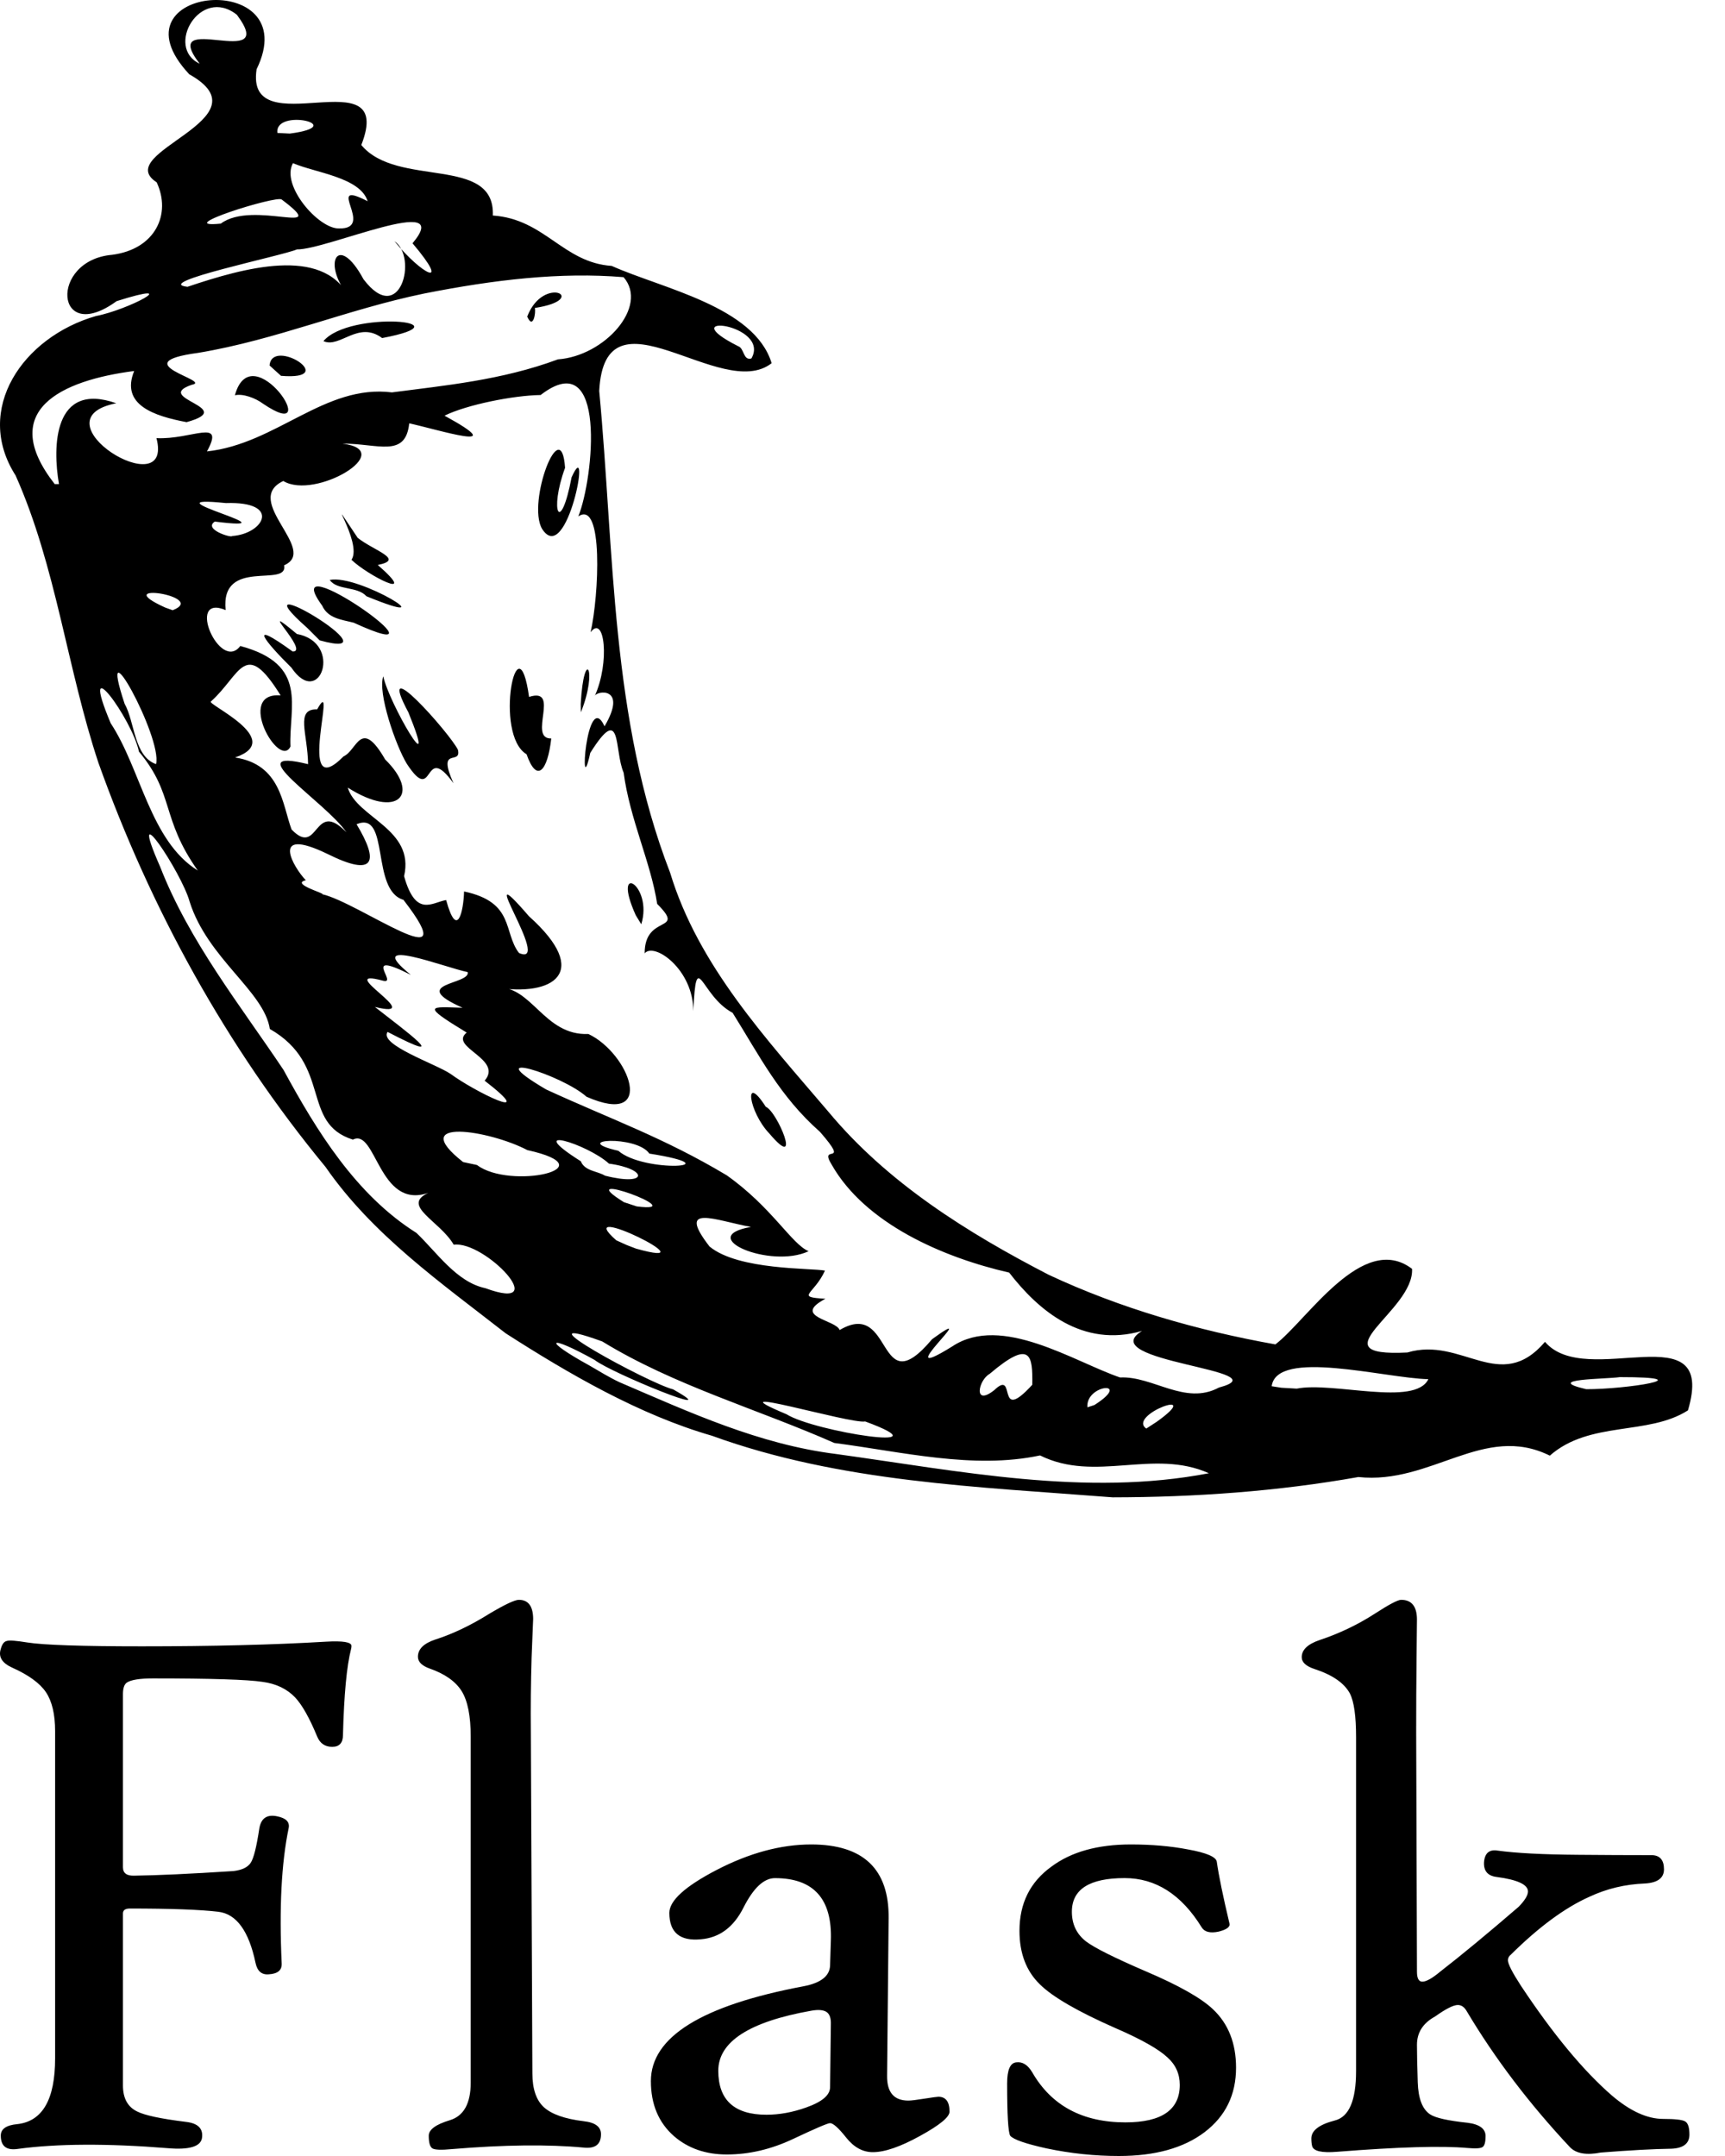 <?xml version="1.0" encoding="UTF-8"?>
<svg width="40px" height="50px" viewBox="0 0 40 50" version="1.1" xmlns="http://www.w3.org/2000/svg" xmlns:xlink="http://www.w3.org/1999/xlink">
    <title>technologies-flask</title>
    <g id="Icons" stroke="none" stroke-width="1" fill="none" fill-rule="evenodd">
        <g id="A4-Copy" transform="translate(-712, -36)" fill="#000000" fill-rule="nonzero">
            <g id="flask" transform="translate(712, 36)">
                <path d="M11.726,30.921 C10.232,29.754 8.637,28.637 7.548,27.062 C5.255,24.285 3.489,21.07 2.283,17.692 C1.553,15.494 1.303,13.139 0.362,11.027 C-0.621,9.493 0.531,7.816 2.225,7.329 C2.979,7.185 4.305,6.479 2.704,6.984 C1.269,8.028 1.131,6.035 2.602,5.909 C3.607,5.777 3.976,4.962 3.633,4.228 C2.554,3.53 6.247,2.764 4.389,1.723 C2.454,-0.348 7.096,-0.747 5.95,1.606 C5.676,3.415 9.195,1.274 8.378,3.363 C9.208,4.366 11.485,3.592 11.428,4.998 C12.637,5.081 13.051,6.089 14.185,6.167 C15.362,6.694 17.493,7.108 17.893,8.423 C16.726,9.338 14.026,6.531 13.895,9.066 C14.248,12.813 14.158,16.672 15.539,20.239 C16.193,22.399 17.777,24.099 19.208,25.781 C20.577,27.429 22.431,28.589 24.322,29.566 C25.979,30.341 27.767,30.855 29.574,31.178 C30.307,30.622 31.6,28.555 32.743,29.426 C32.798,30.407 30.475,31.475 32.634,31.366 C33.903,30.986 34.782,32.339 35.826,31.119 C36.789,32.249 39.825,30.397 39.141,32.708 C38.215,33.3 36.865,32.942 35.938,33.758 C34.409,33 33.192,34.435 31.499,34.254 C29.62,34.588 27.707,34.722 25.802,34.725 C22.676,34.48 19.484,34.377 16.51,33.297 C14.834,32.814 13.199,31.867 11.726,30.921 Z M14.367,32.056 C16.002,32.757 17.602,33.497 19.395,33.721 C22.24,34.113 25.178,34.717 28.032,34.166 C26.74,33.588 25.404,34.391 24.117,33.753 C22.574,34.082 20.917,33.668 19.347,33.464 C17.563,32.676 15.637,32.134 13.966,31.11 C11.877,30.353 15.045,32.08 15.609,32.221 C16.915,32.955 14.174,31.843 13.787,31.538 C12.694,30.93 12.555,31.057 13.679,31.674 C13.905,31.806 14.129,31.944 14.367,32.056 L14.367,32.056 Z M11.253,29.874 C12.839,30.457 11.246,28.768 10.521,28.866 C10.199,28.312 9.291,27.962 9.931,27.664 C8.78,28.061 8.724,26.156 8.183,26.429 C6.964,26.047 7.709,24.694 6.257,23.863 C6.124,22.988 4.814,22.23 4.397,20.91 C4.213,20.234 2.917,18.294 3.713,20.1 C4.39,21.838 5.582,23.327 6.575,24.814 C7.344,26.229 8.254,27.71 9.657,28.593 C10.13,29.044 10.586,29.733 11.253,29.874 L11.253,29.874 Z M18.238,32.798 C18.887,33.205 22.029,33.689 20.062,32.965 C19.732,33.034 16.413,32.033 18.238,32.798 L18.238,32.798 Z M11.061,27.018 C11.823,27.598 14.134,27.093 12.228,26.672 C11.361,26.214 9.406,25.9 10.738,26.949 L11.061,27.018 Z M14.749,28.957 C16.612,29.479 13.183,27.788 14.29,28.764 L14.535,28.875 L14.749,28.957 Z M14.766,27.978 C16.119,28.151 13.155,27.064 14.468,27.88 L14.766,27.978 Z M19.468,30.846 C20.733,30.098 20.316,32.601 21.613,31.058 C22.891,30.131 20.508,32.203 22.084,31.223 C23.224,30.466 24.908,31.582 25.972,31.945 C26.736,31.908 27.48,32.601 28.265,32.179 C29.774,31.776 25.312,31.581 26.482,30.866 C25.101,31.265 24.08,30.391 23.401,29.513 C21.851,29.158 20.06,28.372 19.286,27.011 C18.97,26.501 19.741,27.084 19.014,26.249 C18.08,25.425 17.614,24.49 16.988,23.488 C16.239,23.093 16.151,21.926 16.076,23.45 C16.082,22.488 15.172,21.841 14.949,22.109 C14.945,21.184 15.923,21.648 15.239,20.963 C15.092,20.003 14.606,19.003 14.461,17.919 C14.235,17.397 14.429,16.279 13.687,17.461 C13.417,18.711 13.598,15.926 14.018,16.844 C14.569,15.907 13.819,16.017 13.789,16.146 C14.148,15.356 14.017,14.234 13.695,14.662 C13.887,13.824 13.998,11.578 13.41,11.976 C13.766,11.099 14.086,7.965 12.536,9.161 C11.909,9.169 10.822,9.386 10.308,9.64 C11.919,10.521 10.146,9.958 9.489,9.818 C9.404,10.633 8.755,10.281 7.943,10.289 C9.24,10.448 7.311,11.604 6.569,11.155 C5.602,11.612 7.402,12.756 6.588,13.11 C6.688,13.642 5.108,12.917 5.232,14.148 C4.294,13.756 5.103,15.608 5.572,14.981 C7.167,15.41 6.695,16.385 6.735,17.313 C6.475,17.853 5.452,16.043 6.507,16.127 C5.674,14.785 5.586,15.641 4.895,16.265 C4.734,16.31 6.659,17.152 5.451,17.567 C6.514,17.73 6.545,18.653 6.761,19.237 C7.4,19.897 7.268,18.508 8.033,19.302 C7.549,18.594 5.471,17.31 7.144,17.722 C7.135,17.011 6.841,16.437 7.354,16.451 C7.863,15.539 6.822,18.7 7.967,17.541 C8.283,17.403 8.363,16.628 8.932,17.614 C9.759,18.422 9.231,19.006 8.064,18.266 C8.273,18.969 9.625,19.22 9.37,20.319 C9.64,21.285 10.017,20.929 10.345,20.873 C10.603,21.812 10.749,21.122 10.761,20.674 C11.941,20.925 11.664,21.617 12.034,22.1 C12.847,22.464 10.871,19.633 12.266,21.249 C13.734,22.565 12.817,23.113 11.499,22.903 C12.333,22.836 12.601,24.021 13.645,23.98 C14.596,24.429 15.241,26.153 13.601,25.435 C13.033,24.926 11.019,24.299 12.664,25.266 C14.181,25.964 15.388,26.381 16.852,27.257 C17.9,27.999 18.353,28.849 18.75,29.017 C17.869,29.434 16.096,28.684 17.413,28.454 C16.591,28.306 15.667,27.893 16.453,28.908 C17.123,29.463 18.824,29.404 19.13,29.467 C18.871,30.032 18.427,30.077 19.14,30.12 C18.345,30.541 19.395,30.607 19.469,30.846 L19.468,30.846 Z M17.843,26.291 C17.359,25.789 17.233,24.85 17.757,25.667 C18.025,25.774 18.616,27.203 17.843,26.291 Z M14.742,21.225 C14.165,19.945 15.151,20.525 14.87,21.435 L14.742,21.225 Z M9.434,17.714 C9.177,17.294 8.751,16.061 8.888,15.684 C9.011,16.298 10.202,18.323 9.471,16.523 C8.665,15.015 10.437,17.012 10.619,17.389 C10.704,17.763 10.121,17.287 10.516,18.165 C9.795,17.166 10.091,18.717 9.434,17.714 Z M6.757,15.483 C6.147,14.881 5.704,14.326 6.786,15.109 C7.202,15.125 5.86,13.848 6.886,14.704 C7.965,14.899 7.418,16.459 6.757,15.483 Z M7.123,14.561 C5.348,12.992 9.353,15.38 7.413,14.851 L7.123,14.561 Z M12.21,17.492 C11.441,17.035 12.005,14.275 12.268,16.162 C13.015,15.923 12.227,17.138 12.783,17.126 C12.696,17.892 12.446,18.168 12.21,17.492 Z M7.471,14.046 C6.33,12.484 10.785,15.624 8.201,14.441 C7.932,14.371 7.606,14.346 7.471,14.046 Z M7.646,13.45 C8.324,13.306 10.455,14.63 8.498,13.828 C8.281,13.589 7.817,13.697 7.646,13.45 L7.646,13.45 Z M13.466,16.327 C13.539,14.983 13.872,15.525 13.469,16.52 L13.466,16.327 L13.466,16.327 Z M8.15,12.982 C8.427,12.58 7.416,11.165 8.295,12.474 C8.676,12.774 9.395,12.976 8.76,13.102 C9.759,13.976 8.516,13.339 8.15,12.982 Z M12.568,12.262 C12.215,11.646 13.013,9.547 13.103,10.849 C12.731,11.863 12.995,12.43 13.254,11.07 C13.733,10 13.151,13.183 12.568,12.262 Z M14.029,27.265 C15.038,27.522 15.033,27.11 14.121,26.986 C13.631,26.534 12.082,26.054 13.468,26.931 C13.56,27.161 13.849,27.155 14.029,27.265 Z M10.447,24.904 C11.002,25.316 12.54,26.07 11.238,25.062 C11.677,24.555 10.398,24.286 10.822,23.947 C9.743,23.291 9.97,23.35 10.727,23.371 C9.43,22.795 10.915,22.839 10.845,22.544 C10.344,22.446 8.36,21.669 9.527,22.608 C8.341,22.008 9.245,22.831 8.886,22.745 C7.672,22.417 9.967,23.662 8.693,23.352 C9.389,23.899 10.567,24.754 8.987,23.931 C8.78,24.228 10.118,24.679 10.446,24.904 L10.447,24.904 Z M23.055,32.239 C23.587,31.728 23.077,33.055 23.937,32.114 C23.946,31.441 23.911,31.043 22.949,31.861 C22.683,32.008 22.565,32.627 23.055,32.239 L23.055,32.239 Z M14.338,26.688 C14.931,27.21 17.058,27.071 15.057,26.753 C14.762,26.318 13.177,26.423 14.338,26.688 Z M4.586,20.189 C3.726,18.972 4.052,18.425 3.222,17.431 C3.064,16.67 1.799,14.946 2.567,16.773 C3.271,17.842 3.479,19.496 4.586,20.189 L4.586,20.189 Z M25.378,32.584 C26.278,32.009 25.171,32.097 25.215,32.637 L25.378,32.584 Z M26.822,32.973 C27.976,32.148 26.124,32.815 26.581,33.13 L26.822,32.973 Z M7.471,20.738 C8.316,20.926 10.849,22.803 9.355,20.868 C8.589,20.644 9.048,18.787 8.268,19.115 C8.792,19.984 8.698,20.353 7.598,19.806 C6.216,19.136 6.821,20.138 7.092,20.414 C6.723,20.498 7.579,20.731 7.47,20.738 L7.471,20.738 Z M3.619,17.721 C3.77,17.099 2.224,14.304 2.889,16.32 C3.128,16.742 3.104,17.542 3.619,17.721 L3.619,17.721 Z M30.069,32.204 C30.906,32.036 32.813,32.627 33.121,31.985 C32.105,31.96 29.606,31.273 29.488,32.148 L29.71,32.183 L30.069,32.204 L30.069,32.204 Z M4.004,14.152 C4.848,13.824 2.467,13.472 3.831,14.09 L4.004,14.152 Z M1.368,11.228 C1.216,10.361 1.237,8.838 2.696,9.352 C0.749,9.736 4.044,11.753 3.628,10.161 C4.446,10.201 5.229,9.681 4.799,10.469 C6.413,10.293 7.531,8.905 9.089,9.1 C10.303,8.94 11.63,8.82 12.938,8.334 C14.014,8.258 15.049,7.109 14.46,6.428 C12.993,6.305 11.458,6.487 9.837,6.807 C8.041,7.177 6.409,7.881 4.597,8.183 C2.83,8.419 4.952,8.831 4.445,8.924 C3.524,9.241 5.545,9.455 4.326,9.79 C3.574,9.648 2.79,9.391 3.111,8.604 C1.419,8.822 -0.068,9.518 1.269,11.227 L1.369,11.227 L1.368,11.228 Z M5.447,9.167 C5.843,7.718 7.572,10.361 6.096,9.36 C5.921,9.229 5.63,9.123 5.447,9.167 Z M6.251,8.476 C6.303,7.809 7.916,8.829 6.516,8.716 L6.251,8.476 L6.251,8.476 Z M7.5,7.911 C8.105,7.19 10.925,7.45 8.861,7.84 C8.307,7.426 7.884,8.084 7.5,7.911 Z M12.225,7.342 C12.606,6.35 13.707,6.943 12.402,7.142 C12.43,7.248 12.363,7.655 12.225,7.342 Z M36.782,32.217 C37.693,32.221 39.543,31.936 37.56,31.937 C37.249,31.985 35.747,31.975 36.782,32.217 Z M5.382,12.431 C6.12,12.381 6.535,11.624 5.238,11.667 C3.229,11.461 7.011,12.35 4.981,12.096 C4.708,12.275 5.366,12.48 5.382,12.431 Z M4.348,6.651 C5.665,6.207 7.466,5.708 8.087,6.87 C7.455,6.115 7.832,5.371 8.429,6.476 C9.274,7.593 9.697,5.968 9.147,5.593 C9.774,6.365 10.486,6.73 9.566,5.642 C10.566,4.45 7.567,5.798 6.885,5.784 C6.558,5.93 3.499,6.558 4.348,6.651 L4.348,6.651 Z M5.12,5.186 C5.871,4.624 7.717,5.52 6.532,4.627 C6.416,4.525 3.939,5.305 5.12,5.186 Z M7.857,5.298 C8.736,5.32 7.479,4.126 8.525,4.667 C8.354,4.111 7.306,4.006 6.794,3.784 C6.504,4.293 7.383,5.305 7.857,5.298 L7.857,5.298 Z M6.719,3.098 C8.135,2.912 6.358,2.494 6.433,3.083 L6.719,3.098 L6.719,3.098 Z M4.63,1.477 C3.632,0.186 6.505,1.694 5.492,0.342 C4.639,-0.331 3.82,1.101 4.63,1.477 L4.63,1.477 Z M17.424,8.313 C17.882,7.51 15.537,7.23 17.117,8.029 C17.262,8.077 17.229,8.369 17.424,8.313 Z M8.141,38.241 C8.039,38.638 7.977,39.303 7.953,40.236 C7.953,40.419 7.87,40.511 7.703,40.511 C7.536,40.511 7.42,40.431 7.354,40.271 C7.176,39.84 7.006,39.539 6.845,39.367 C6.654,39.166 6.401,39.045 6.085,39.004 C5.746,38.951 4.9,38.924 3.548,38.924 C3.238,38.924 3.035,38.957 2.94,39.022 C2.881,39.063 2.851,39.152 2.851,39.288 L2.851,43.303 C2.851,43.439 2.937,43.504 3.11,43.499 C3.64,43.492 4.408,43.457 5.415,43.392 C5.612,43.368 5.744,43.305 5.813,43.201 C5.882,43.098 5.949,42.831 6.014,42.399 C6.055,42.163 6.196,42.071 6.434,42.124 C6.636,42.166 6.723,42.257 6.693,42.399 C6.526,43.203 6.472,44.249 6.532,45.537 C6.538,45.691 6.44,45.774 6.237,45.786 C6.07,45.803 5.966,45.715 5.925,45.52 C5.77,44.781 5.482,44.386 5.063,44.336 C4.643,44.286 3.958,44.261 3.012,44.261 C2.904,44.261 2.851,44.299 2.851,44.376 L2.851,48.365 C2.851,48.661 2.961,48.862 3.181,48.968 C3.354,49.056 3.726,49.136 4.298,49.207 C4.59,49.237 4.718,49.364 4.683,49.588 C4.647,49.783 4.385,49.86 3.896,49.819 C2.484,49.706 1.319,49.712 0.402,49.837 C0.146,49.872 0.018,49.769 0.018,49.527 C0.018,49.373 0.146,49.284 0.402,49.261 C0.986,49.195 1.278,48.687 1.278,47.736 L1.278,40.147 C1.278,39.757 1.207,39.458 1.068,39.248 C0.928,39.038 0.667,38.847 0.286,38.676 C0.048,38.569 -0.042,38.425 0.018,38.241 C0.048,38.129 0.095,38.067 0.161,38.055 C0.22,38.037 0.378,38.049 0.634,38.091 C1.01,38.15 1.894,38.18 3.288,38.18 C4.933,38.18 6.353,38.144 7.551,38.073 C7.95,38.049 8.15,38.082 8.15,38.17 C8.15,38.195 8.147,38.218 8.141,38.241 L8.141,38.241 Z M13.936,49.495 C13.936,49.731 13.802,49.834 13.534,49.805 C12.712,49.728 11.693,49.739 10.478,49.84 C10.233,49.864 10.083,49.858 10.026,49.823 C9.97,49.787 9.942,49.69 9.942,49.53 C9.942,49.388 10.104,49.269 10.428,49.171 C10.753,49.074 10.915,48.782 10.915,48.298 L10.915,40.275 C10.915,39.796 10.845,39.445 10.706,39.22 C10.565,38.995 10.32,38.821 9.968,38.697 C9.783,38.632 9.691,38.54 9.691,38.422 C9.691,38.245 9.825,38.112 10.093,38.023 C10.498,37.893 10.919,37.693 11.354,37.42 C11.711,37.208 11.938,37.102 12.032,37.102 C12.253,37.102 12.363,37.252 12.363,37.553 C12.363,37.53 12.351,37.825 12.327,38.44 C12.31,39.025 12.304,39.601 12.31,40.169 L12.345,48.085 C12.345,48.445 12.435,48.707 12.613,48.87 C12.792,49.032 13.099,49.14 13.534,49.193 C13.802,49.222 13.936,49.323 13.936,49.494 L13.936,49.495 Z M22.018,48.972 C22.018,49.096 21.79,49.284 21.335,49.534 C20.879,49.786 20.514,49.911 20.24,49.911 C20.007,49.911 19.802,49.799 19.623,49.575 C19.445,49.35 19.319,49.238 19.248,49.238 C19.194,49.238 18.912,49.359 18.399,49.601 C17.887,49.844 17.371,49.965 16.853,49.965 C16.365,49.965 15.956,49.823 15.629,49.54 C15.271,49.226 15.093,48.801 15.093,48.263 C15.093,47.24 16.272,46.508 18.632,46.064 C19.036,45.987 19.242,45.825 19.248,45.577 L19.266,45.009 C19.302,44.04 18.87,43.556 17.97,43.556 C17.714,43.556 17.471,43.783 17.241,44.238 C17.013,44.693 16.683,44.938 16.254,44.974 C15.766,45.021 15.521,44.817 15.521,44.362 C15.521,44.078 15.885,43.748 16.612,43.369 C17.374,42.973 18.107,42.775 18.81,42.775 C20.019,42.775 20.618,43.346 20.606,44.486 L20.57,48.138 C20.565,48.523 20.729,48.715 21.062,48.715 C21.128,48.715 21.253,48.7 21.437,48.67 C21.622,48.641 21.73,48.626 21.759,48.626 C21.932,48.626 22.018,48.742 22.018,48.972 L22.018,48.972 Z M19.266,46.951 C19.272,46.803 19.237,46.705 19.163,46.658 C19.088,46.611 18.971,46.602 18.81,46.631 C17.374,46.886 16.656,47.35 16.656,48.023 C16.656,48.703 17.029,49.043 17.773,49.043 C18.071,49.043 18.379,48.987 18.694,48.875 C19.064,48.744 19.248,48.588 19.248,48.404 L19.266,46.951 L19.266,46.951 Z M28.662,47.952 C28.662,48.578 28.419,49.077 27.934,49.446 C27.448,49.815 26.785,50 25.945,50 C25.385,50 24.825,49.941 24.265,49.823 C23.782,49.716 23.502,49.619 23.425,49.53 C23.377,49.447 23.354,49.043 23.354,48.316 C23.354,48.002 23.425,47.84 23.568,47.828 C23.711,47.81 23.833,47.887 23.935,48.058 C24.381,48.833 25.102,49.22 26.097,49.22 C26.937,49.22 27.357,48.93 27.357,48.351 C27.357,48.097 27.262,47.884 27.071,47.713 C26.862,47.518 26.458,47.29 25.856,47.03 C24.986,46.646 24.405,46.309 24.113,46.019 C23.797,45.712 23.64,45.299 23.64,44.778 C23.64,44.14 23.887,43.644 24.381,43.289 C24.84,42.946 25.454,42.775 26.222,42.775 C26.705,42.775 27.145,42.813 27.545,42.89 C27.974,42.967 28.197,43.062 28.215,43.174 C28.262,43.505 28.361,43.984 28.51,44.61 C28.528,44.687 28.444,44.749 28.26,44.796 C28.063,44.838 27.932,44.805 27.866,44.699 C27.396,43.936 26.8,43.555 26.079,43.555 C25.263,43.555 24.855,43.815 24.855,44.335 C24.855,44.625 24.965,44.855 25.186,45.026 C25.382,45.174 25.844,45.405 26.571,45.718 C27.333,46.043 27.852,46.336 28.126,46.596 C28.483,46.932 28.662,47.385 28.662,47.952 Z M39.175,49.503 C39.175,49.71 39.035,49.82 38.755,49.831 C38.338,49.837 37.793,49.867 37.12,49.92 C36.786,49.985 36.548,49.944 36.405,49.796 C35.464,48.792 34.665,47.74 34.01,46.64 C33.956,46.546 33.888,46.498 33.804,46.498 C33.703,46.498 33.527,46.587 33.277,46.765 C32.997,46.918 32.857,47.137 32.857,47.42 C32.857,47.621 32.863,47.911 32.875,48.289 C32.887,48.667 32.982,48.915 33.161,49.034 C33.286,49.117 33.575,49.181 34.028,49.229 C34.308,49.264 34.448,49.368 34.448,49.539 C34.448,49.675 34.425,49.759 34.381,49.791 C34.336,49.824 34.218,49.831 34.028,49.814 C33.432,49.761 32.425,49.79 31.007,49.902 C30.65,49.932 30.456,49.887 30.426,49.769 C30.415,49.728 30.408,49.669 30.408,49.592 C30.408,49.409 30.59,49.27 30.954,49.176 C31.282,49.093 31.445,48.711 31.445,48.032 L31.445,40.284 C31.445,39.799 31.398,39.463 31.302,39.274 C31.171,39.031 30.897,38.842 30.48,38.706 C30.284,38.641 30.185,38.55 30.185,38.431 C30.185,38.26 30.325,38.127 30.605,38.033 C31.055,37.883 31.485,37.678 31.883,37.421 C32.211,37.208 32.413,37.102 32.49,37.102 C32.735,37.102 32.857,37.255 32.857,37.563 C32.857,37.521 32.854,37.814 32.848,38.44 C32.841,39.019 32.839,39.599 32.839,40.178 L32.857,45.727 C32.857,45.881 32.899,45.957 32.982,45.957 C33.071,45.957 33.209,45.881 33.393,45.727 C33.888,45.343 34.495,44.841 35.216,44.22 C35.359,44.072 35.431,43.954 35.431,43.865 C35.431,43.706 35.189,43.593 34.707,43.529 C34.499,43.505 34.4,43.39 34.412,43.183 C34.43,42.976 34.534,42.887 34.724,42.917 C35.154,42.976 35.78,43.009 36.601,43.015 C37.173,43.02 37.742,43.023 38.308,43.023 C38.493,43.029 38.585,43.138 38.585,43.351 C38.585,43.552 38.439,43.662 38.148,43.68 C37.688,43.697 37.256,43.8 36.852,43.99 C36.286,44.243 35.681,44.69 35.037,45.328 C34.99,45.364 34.966,45.408 34.966,45.461 C34.966,45.544 35.067,45.742 35.27,46.055 C36.015,47.178 36.718,48.026 37.379,48.599 C37.802,48.96 38.198,49.14 38.567,49.14 C38.842,49.14 39.011,49.159 39.076,49.198 C39.142,49.236 39.175,49.338 39.175,49.503 Z" id="Shape"></path>
            </g>
        </g>
    </g>
</svg>